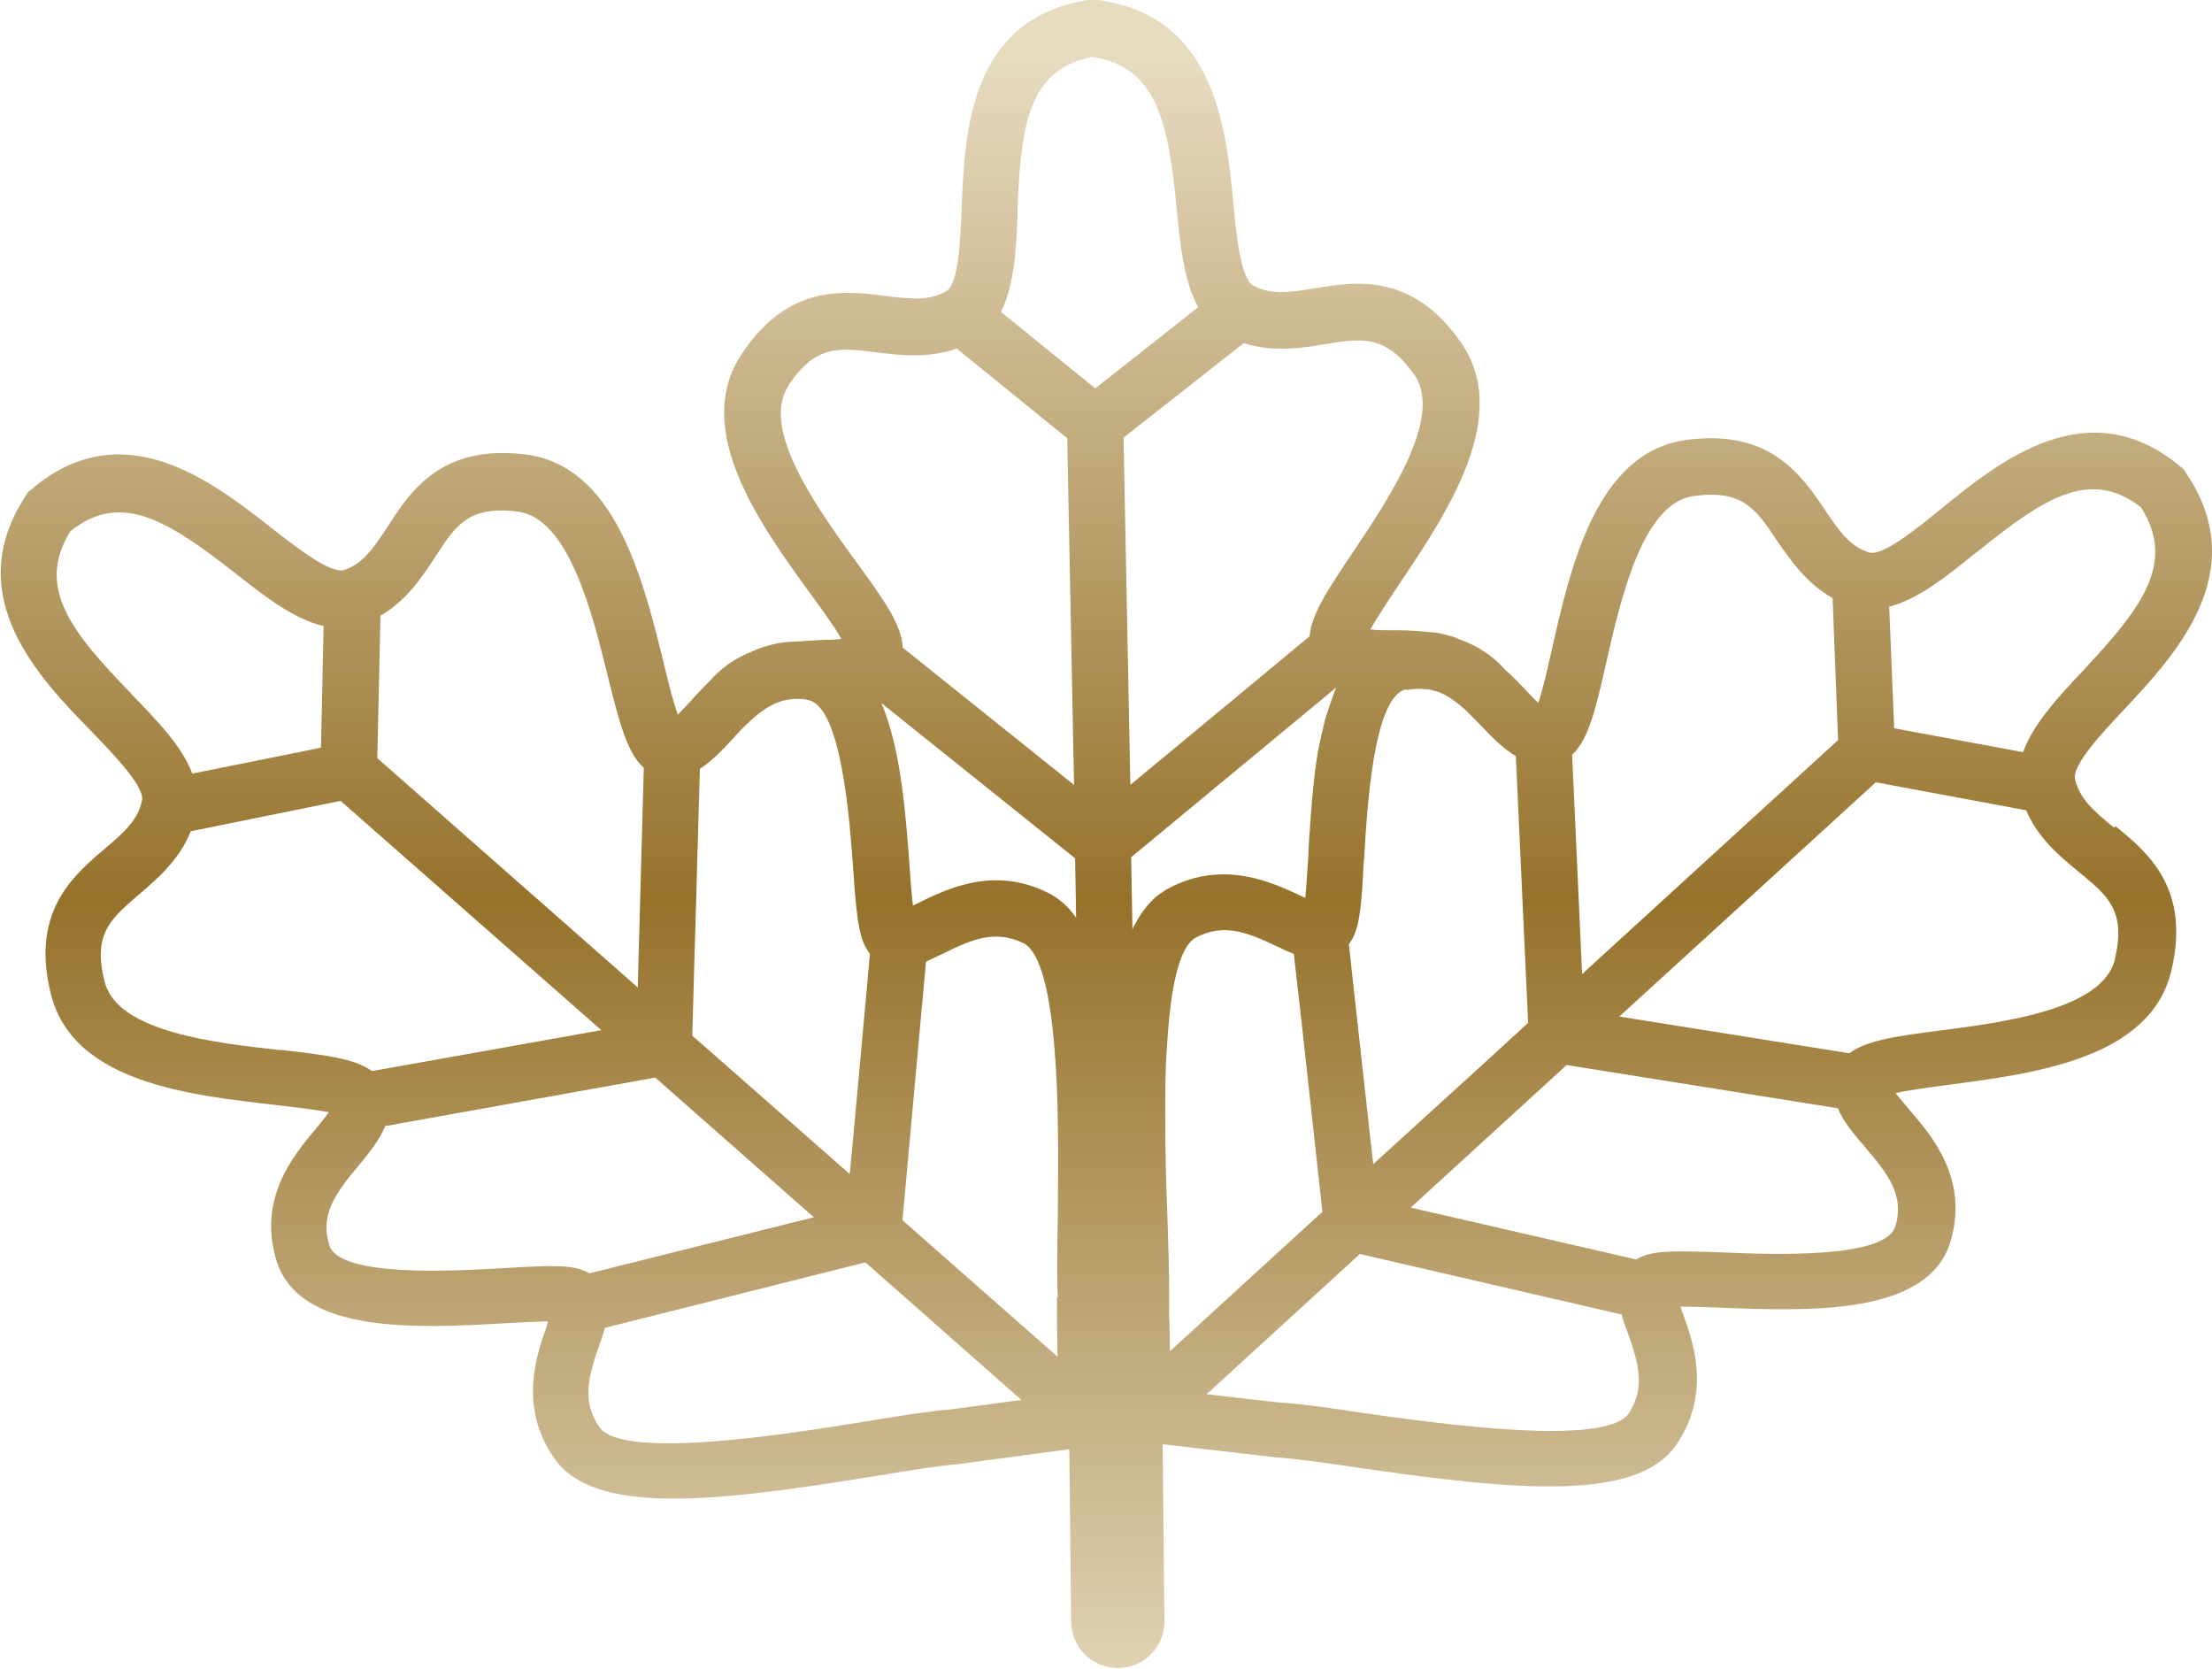 <?xml version="1.0" encoding="UTF-8"?>
<svg xmlns="http://www.w3.org/2000/svg" xmlns:xlink="http://www.w3.org/1999/xlink" id="Layer_1" data-name="Layer 1" viewBox="0 0 84.42 63.69">
  <defs>
    <linearGradient id="linear-gradient" x1="42.21" y1="66.22" x2="42.21" y2="2.53" gradientUnits="userSpaceOnUse">
      <stop offset="0" stop-color="#e6dabf"></stop>
      <stop offset=".5" stop-color="#96722b"></stop>
      <stop offset="1" stop-color="#e6dabf"></stop>
    </linearGradient>
  </defs>
  <path d="M80.68,31.58c-.83-.67-1.32-1.13-1.49-1.86-.11-.52,1.04-1.76,1.88-2.65,1.95-2.09,4.93-5.26,2.34-9.05l-.08-.12-.12-.1c-3.52-2.93-6.9-.2-9.12,1.61-.95.77-2.25,1.83-2.76,1.67-.71-.22-1.11-.77-1.7-1.65-.88-1.3-2.09-3.08-5.28-2.64-3.43.47-4.41,4.84-5.13,8.02-.15.67-.34,1.5-.51,2.01-.18-.16-.37-.37-.53-.54-.05-.05-.11-.12-.17-.17-.05-.06-.11-.12-.17-.18-.11-.11-.23-.22-.36-.34,0,0-.02-.02-.03-.03-.51-.57-1.09-.92-1.69-1.14-.03,0-.06-.02-.1-.04-.02,0-.04-.02-.06-.03-.03,0-.06-.03-.1-.04-.02,0-.04,0-.06-.02t-.02,0s-.09-.03-.14-.04c-.09-.03-.18-.05-.28-.07-.14-.04-.3-.05-.45-.06-.02,0-.04,0-.04,0-.52-.07-1.03-.07-1.46-.07-.22,0-.52,0-.75-.03.26-.47.74-1.19,1.12-1.76,1.82-2.71,4.31-6.42,2.31-9.23-1.86-2.63-3.99-2.29-5.54-2.03-1.05.17-1.71.25-2.37-.11-.47-.27-.64-1.94-.75-3.16-.28-2.86-.7-7.18-5.25-7.74l-.15-.02-.15.03c-4.53.72-4.7,5.05-4.82,7.92-.04,1.22-.12,2.9-.57,3.18-.64.38-1.31.32-2.36.19-1.56-.2-3.7-.46-5.47,2.23-1.91,2.88.72,6.51,2.64,9.15.4.55.91,1.24,1.17,1.71-.23.03-.52.04-.75.04-.28.02-.6.03-.93.06-.7,0-1.3.17-1.84.43-.05.02-.11.04-.16.07-.48.22-.93.54-1.34,1h0c-.26.26-.5.51-.7.74-.16.17-.36.39-.52.55-.19-.51-.39-1.34-.55-2.01-.78-3.17-1.85-7.51-5.28-7.92-3.2-.39-4.38,1.41-5.23,2.73-.58.89-.97,1.44-1.67,1.68-.51.17-1.83-.86-2.8-1.62-2.26-1.77-5.68-4.43-9.16-1.44l-.12.1-.08.13c-2.51,3.83.51,6.94,2.52,9,.85.88,2.02,2.09,1.92,2.62-.15.73-.64,1.19-1.45,1.87-1.2,1.02-2.82,2.42-2.02,5.55.85,3.35,5.29,3.83,8.54,4.2.67.08,1.54.18,2.06.28-.13.19-.33.42-.46.59-.91,1.07-2.26,2.71-1.54,5.07.88,2.85,5.46,2.58,8.8,2.39.53-.03,1.12-.06,1.56-.07,0,.05-.04.11-.04.17-.4,1.14-1.07,3.06.25,5.01,1.52,2.28,6.24,1.7,12.26.73,1.26-.21,2.36-.39,3.18-.46l4.25-.57.07,6.59c.01.97.8,1.76,1.78,1.76h.02c.98-.01,1.77-.81,1.76-1.79l-.07-6.75,4.23.49c.82.06,1.93.21,3.19.4,6.04.87,10.77,1.35,12.24-.95,1.28-1.97.58-3.89.16-5.02-.02-.06-.04-.12-.05-.17.44,0,1.04.02,1.56.04,3.35.13,7.93.31,8.75-2.56.68-2.37-.71-3.99-1.62-5.04-.14-.18-.35-.4-.48-.59.52-.12,1.38-.23,2.06-.32,3.23-.43,7.67-.99,8.46-4.36.74-3.14-.91-4.51-2.13-5.5ZM75.43,21.08c2.51-2.02,4.31-3.26,6.28-1.72,1.36,2.14,0,3.87-2.23,6.25-.97,1.03-1.89,2.03-2.27,3.09l-4.92-.91-.19-4.64c1.1-.28,2.19-1.15,3.32-2.07ZM61.3,25.29c.55-2.42,1.38-6.09,3.33-6.36,1.87-.26,2.38.48,3.2,1.72.51.73,1.11,1.61,2.11,2.17l.21,5.42-9.77,8.93-.38-8.37c.63-.58.91-1.78,1.3-3.51ZM53.69,26.33c.25-.05.49-.06.7-.03.03,0,.04,0,.06,0,.12,0,.21.04.32.07,0,0,.03,0,.04,0,.41.14.78.41,1.16.76h0c.2.2.41.41.63.64.37.39.79.81,1.25,1.08l.03.62.44,9.56-1.47,1.35-4.44,4.04-.12-1.05-.66-5.96-.15-1.38c.37-.47.46-1.23.54-2.63,0-.2.02-.41.04-.63.11-1.86.35-6.24,1.62-6.47ZM47.46,13.09c1.1.36,2.17.2,3.06.05.48-.08.91-.15,1.3-.15.78,0,1.42.28,2.15,1.3,1.14,1.61-.96,4.73-2.34,6.79-.93,1.38-1.59,2.37-1.65,3.2l-6.84,5.67-.26-13.25,4.59-3.61ZM38.83,8.03c.13-3.22.4-5.39,2.86-5.86,2.5.39,2.9,2.56,3.22,5.8.13,1.41.28,2.77.82,3.75l-3.93,3.1-3.6-2.92c.51-1.01.59-2.41.64-3.86ZM30.08,14.72c1.04-1.57,1.93-1.46,3.41-1.27.88.11,1.94.23,3.02-.15l4.22,3.42.26,13.23-6.54-5.24c-.02-.85-.74-1.86-1.78-3.28-1.46-2.01-3.67-5.06-2.58-6.71ZM26.69,30.06l.02-.72c.45-.29.86-.72,1.22-1.11.23-.26.45-.49.67-.69.28-.26.54-.47.83-.62.02,0,.04-.02.06-.03.28-.14.59-.22.92-.22h.03c.12,0,.26,0,.39.04,1.28.21,1.6,4.59,1.73,6.44.02.2.03.38.04.56.11,1.44.21,2.21.6,2.68l-.12,1.35-.54,5.91-.11,1.15-4.31-3.79-1.7-1.49.27-9.46ZM14.51,23.5c.99-.57,1.58-1.46,2.07-2.2.81-1.26,1.3-2.01,3.17-1.78,1.96.24,2.86,3.89,3.45,6.3.43,1.72.73,2.91,1.37,3.48l-.23,8.38-9.94-8.75.12-5.42ZM5.02,26.48c-2.27-2.34-3.67-4.05-2.34-6.2,1.94-1.58,3.77-.38,6.31,1.6,1.15.91,2.25,1.75,3.36,2.01l-.1,4.64-4.91.99c-.39-1.04-1.34-2.02-2.33-3.04ZM10.7,40.07c-2.47-.27-6.21-.69-6.7-2.59-.32-1.22-.12-1.89.39-2.49.26-.3.59-.58.95-.89.69-.59,1.51-1.3,1.94-2.38l5.72-1.16,9.95,8.75-8.75,1.56c-.67-.49-1.85-.62-3.5-.81ZM19.2,48.39c-1.87.11-6.24.36-6.63-.87-.36-1.16.21-1.97,1.14-3.07.37-.45.77-.94.99-1.48l10.31-1.85,6.05,5.33-8.57,2.14c-.58-.36-1.49-.3-3.28-.2ZM36.28,53.78c-.85.07-1.98.25-3.29.47-2.76.44-9.25,1.5-10.12.2-.67-.98-.42-1.91,0-3.12.07-.2.16-.43.21-.66l9.95-2.5,5.95,5.25-2.69.36ZM40.34,49.5v.89s.02,1.38.02,1.38l-5.92-5.21.1-1.07.58-6.38.22-2.41s.03-.02.04-.02c.2-.1.4-.19.59-.28,1.14-.57,2.02-.93,3.09-.41.69.35,1.03,2.07,1.19,4.09.07.87.11,1.8.12,2.71.03,1.41,0,2.75,0,3.69-.02,1.21-.04,2.24,0,3.02ZM40,34.07c-2.09-1.05-3.91-.13-5,.41-.05.03-.11.05-.16.07-.05-.44-.1-1.04-.13-1.55-.15-2-.33-4.43-1.07-6.17l7.39,5.92.04,2.27c-.29-.42-.65-.74-1.07-.95ZM44.3,34.08c-.1.07-.19.15-.28.23l-.03.03c-.09.09-.18.19-.26.29-.12.15-.24.32-.34.51-.06.1-.12.2-.17.32,0,0,0,0,0,.02l-.05-2.77,7.82-6.47s0,0,0,.02c-.03.05-.05.11-.07.17-.02.05-.04.11-.06.16-.04.12-.08.23-.12.35-.04.12-.08.24-.12.36s-.07.25-.1.37c-.07.28-.13.56-.19.85-.04.18-.06.36-.09.54-.03.18-.05.36-.07.54-.03.19-.04.37-.06.56-.02.18-.04.36-.05.55,0,.12-.02.22-.03.34,0,.13-.02.28-.03.42,0,.14-.02.28-.03.41-.02.28-.03.55-.04.82-.04.51-.07,1.11-.11,1.56-.05-.02-.12-.04-.16-.07-1.09-.51-2.93-1.39-5.01-.32-.12.06-.23.13-.34.21,0,0,0,0-.02,0ZM44.62,50.32v-1.02c0-.78-.03-1.81-.07-3.02-.04-.93-.08-2.27-.08-3.69,0-.9,0-1.82.07-2.69.12-2.04.42-3.77,1.11-4.13,1.06-.55,1.95-.2,3.1.35.2.1.42.2.63.28v.02l.28,2.46.7,6.37.11.99-5.82,5.32-.02-1.24ZM62.17,53.92c-.84,1.32-7.35.39-10.13,0-1.31-.2-2.45-.36-3.3-.41l-2.69-.31,5.85-5.35,9.99,2.31c.05.23.14.45.22.66.43,1.2.69,2.13.05,3.12ZM72.33,46.8c-.36,1.24-4.73,1.07-6.6.99-1.79-.06-2.71-.1-3.28.27l-8.61-1.98,5.95-5.44,10.35,1.65c.22.53.64,1.02,1.02,1.46.93,1.08,1.52,1.88,1.18,3.04ZM80.72,36.59c-.45,1.92-4.18,2.41-6.65,2.73-1.65.21-2.82.37-3.49.87l-8.78-1.4,9.79-8.94,5.74,1.07c.45,1.07,1.28,1.75,1.98,2.33.37.3.71.58.97.87.51.59.73,1.25.43,2.48Z" style="fill: url(#linear-gradient);"></path>
</svg>
